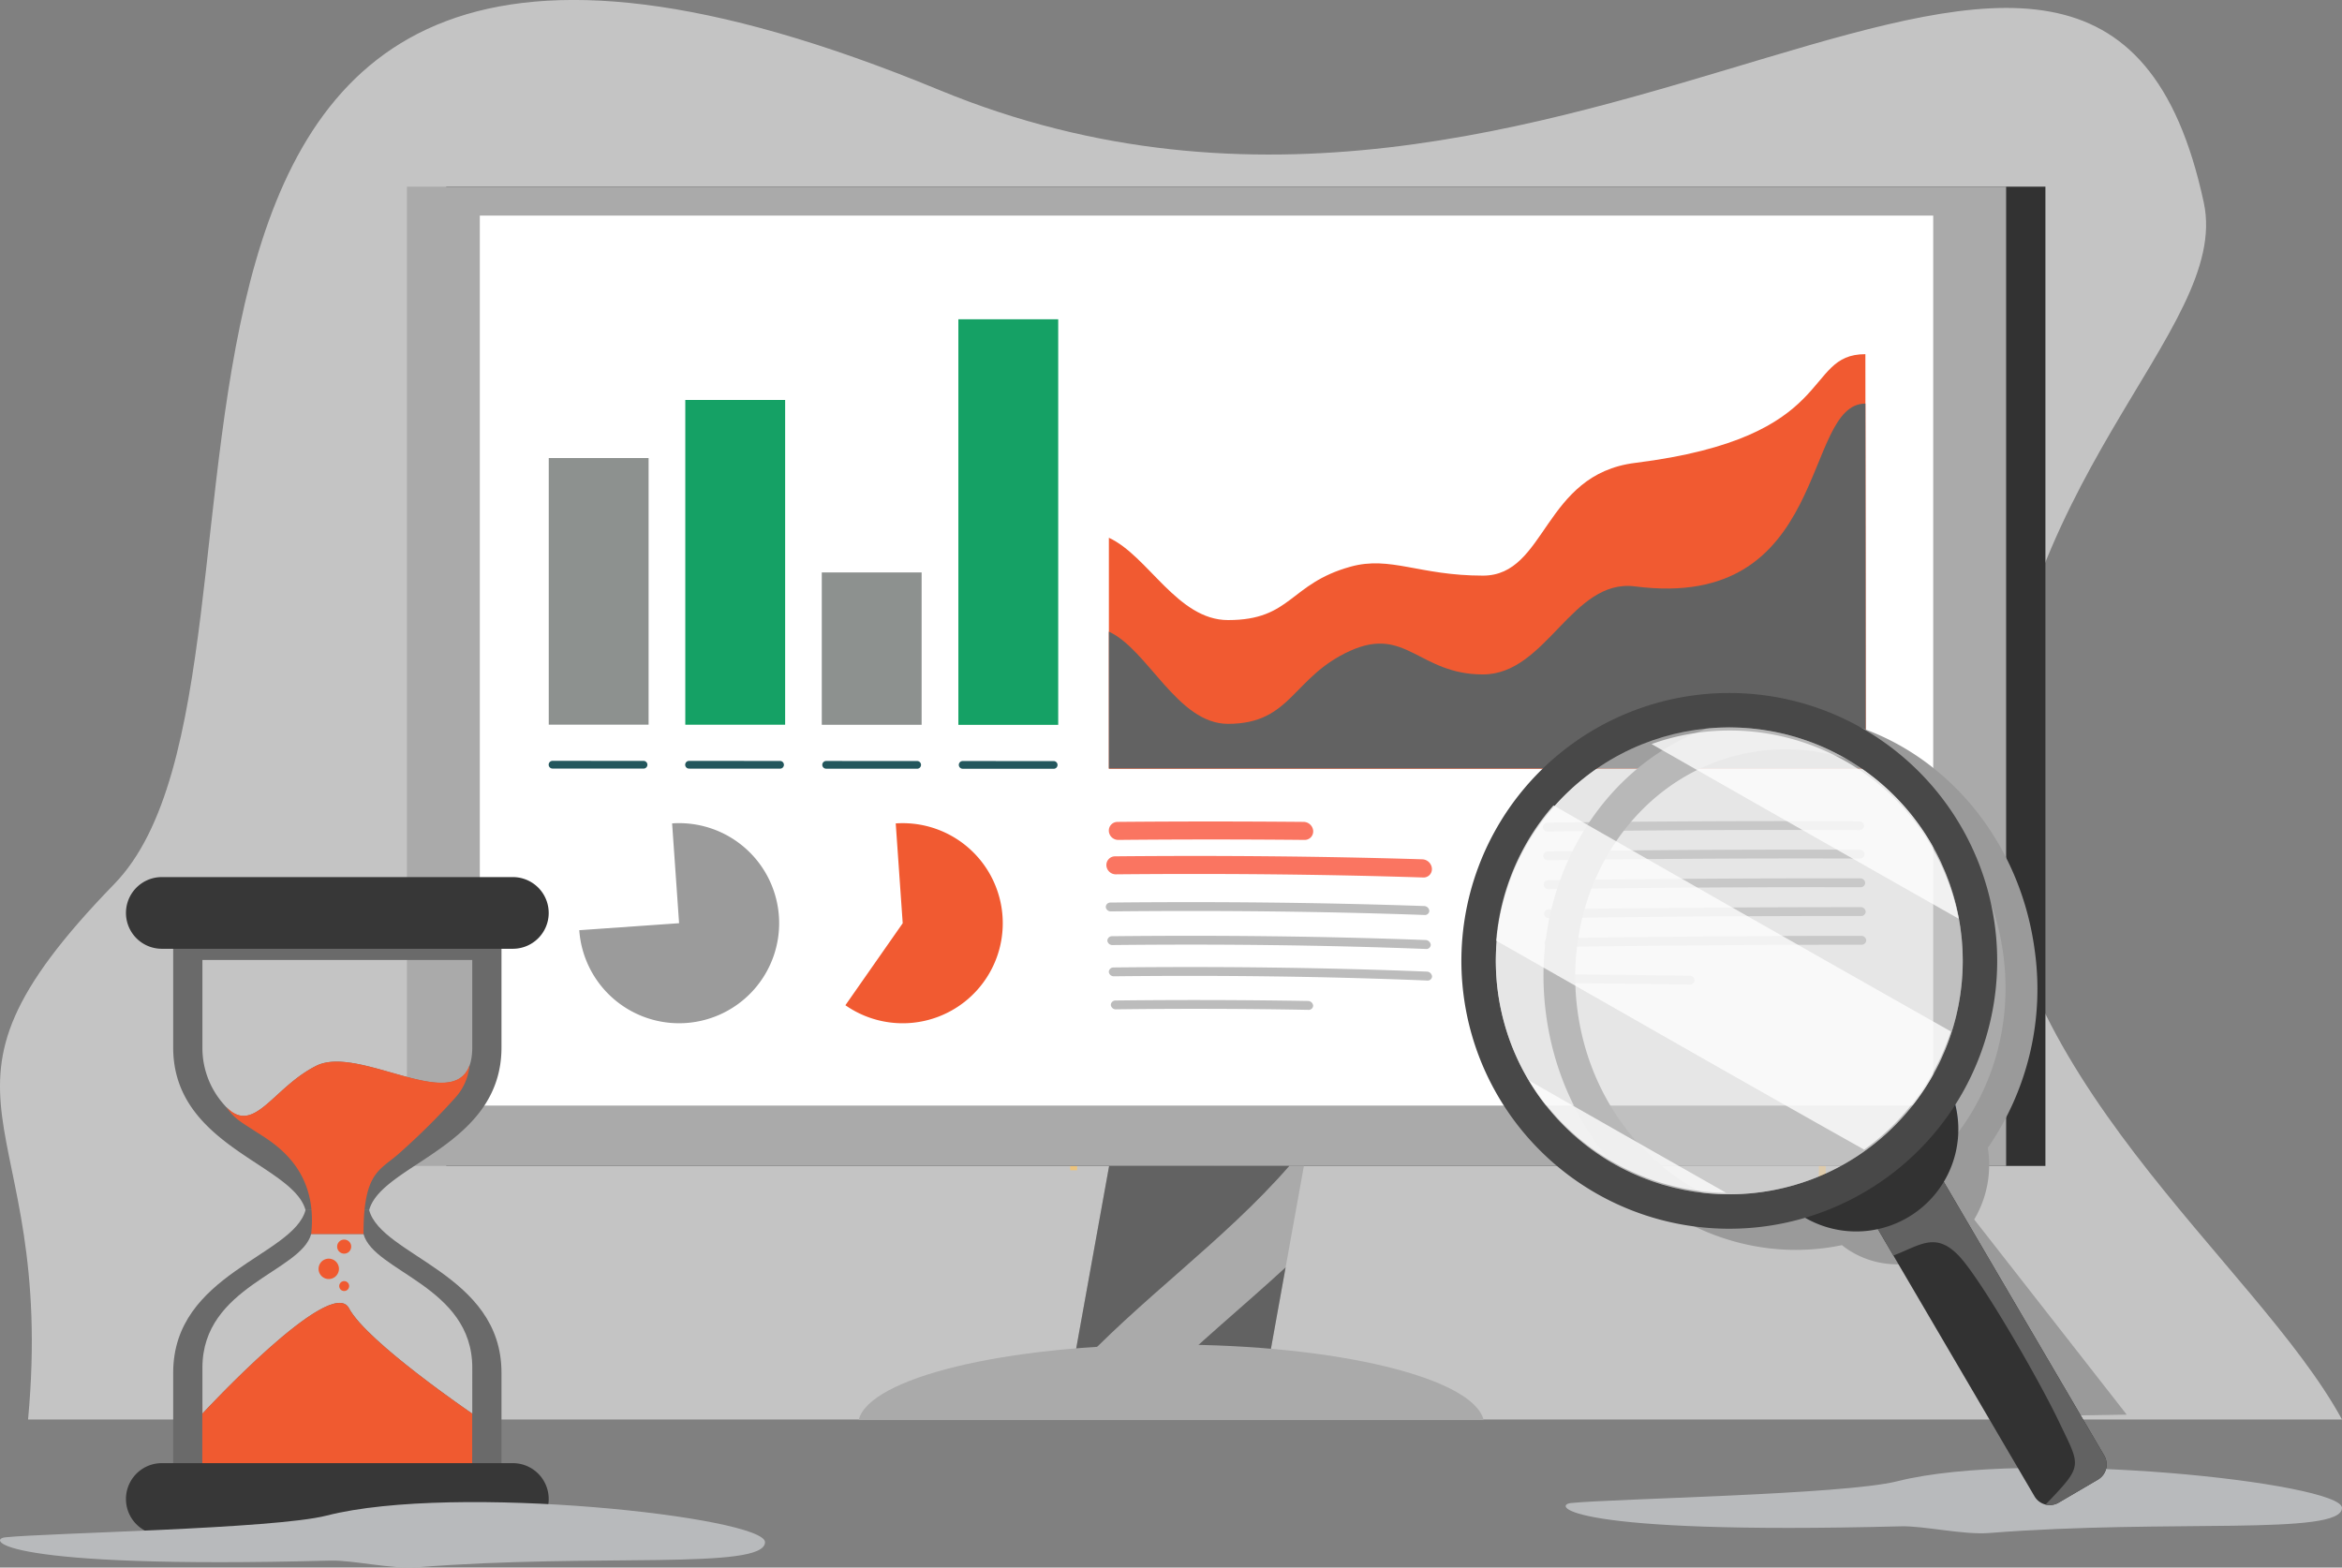 <svg xmlns="http://www.w3.org/2000/svg" width="342.001" height="228.943" viewBox="0 0 342.001 228.943">
  <rect x="0" y="0" width="342.001" height="228.943" fill="#808080" stroke="none"/>
  <g id="Research_L1_2" transform="translate(-512 -799)">
    <g id="Group_3223" data-name="Group 3223" transform="translate(599.109 182.621)">
      <g id="Group_3222" data-name="Group 3222" transform="translate(-87.109 616.379)">
        <path id="Path_4712" data-name="Path 4712" d="M-83.011,823.693h337.9c-12.545-23.051-51.245-50.8-50.668-89.2.723-48.069,34.528-69.681,30.491-88.51-15.6-72.738-92.517,21.59-184.651-16.456-136.3-56.282-89.748,84.34-120.469,115.947C-101.557,777.526-78.762,778.04-83.011,823.693Z" transform="translate(87.109 -616.379)" fill="#c4c4c4"/>
      </g>
    </g>
    <g id="Group_3221" data-name="Group 3221" transform="translate(399.518 601.455)">
      <path id="Path_4668" data-name="Path 4668" d="M457.788,503.85c-2.655.273-1.108,4.679,48.167,3.4,3.379-.088,9.108,1.276,12.924.975,26.276-2.074,51.5.467,51.5-3.669,0-3.636-45.905-8.695-64.973-3.881C497.66,502.631,464.108,503.2,457.788,503.85Z" transform="translate(-115.897 -86.789)" fill="#b8babc" style="mix-blend-mode: multiply;isolation: isolate"/>
      <line id="Line_256" data-name="Line 256" y2="63.348" transform="translate(269.264 305.111)" fill="none" stroke="#ffc55e" stroke-width="1" opacity="0.7"/>
      <line id="Line_257" data-name="Line 257" y2="65.965" transform="translate(378.589 306.701)" fill="none" stroke="#ffc55e" stroke-width="1" opacity="0.7"/>
      <line id="Line_258" data-name="Line 258" y2="38.537" transform="translate(290.156 365.22)" fill="none" stroke="#fff" stroke-width="1"/>
      <rect id="Rectangle_3342" data-name="Rectangle 3342" width="233.532" height="143.021" transform="translate(177.642 224.806)" fill="#323232"/>
      <rect id="Rectangle_3343" data-name="Rectangle 3343" width="233.532" height="143.021" transform="translate(171.903 224.806)" fill="#aaa"/>
      <rect id="Rectangle_3344" data-name="Rectangle 3344" width="212.238" height="129.981" transform="translate(182.55 229.031)" fill="#fff"/>
      <path id="Path_4669" data-name="Path 4669" d="M379.462,465.992H351.018l5.739-31.825H385.2Z" transform="translate(-82.31 -66.34)" fill="#aaa"/>
      <path id="Path_4670" data-name="Path 4670" d="M383.2,434.167H356.888L351.43,464.43C361.3,453.67,373.581,445.207,383.2,434.167Z" transform="translate(-82.441 -66.34)" fill="#626262"/>
      <path id="Path_4671" data-name="Path 4671" d="M369.664,472.865h15.707l3.067-17.009C382.219,461.577,375.632,466.954,369.664,472.865Z" transform="translate(-88.219 -73.212)" fill="#626262"/>
      <path id="Path_4672" data-name="Path 4672" d="M397.144,483.383c-1.516-6.153-21.362-11.024-45.635-11.024s-44.119,4.871-45.635,11.024Z" transform="translate(-68.006 -78.441)" fill="#aaa"/>
      <path id="Path_4673" data-name="Path 4673" d="M499.152,367.2a.678.678,0,0,1-.729.643q-22.735-.077-45.464.246a.7.7,0,0,1-.753-.641h0a.7.7,0,0,1,.734-.665q22.731-.294,45.459-.235a.72.72,0,0,1,.753.653Z" transform="translate(-114.374 -44.907)" fill="#bcbcbc"/>
      <path id="Path_4674" data-name="Path 4674" d="M499.047,361.119a.676.676,0,0,1-.728.643q-22.728-.1-45.448.212a.7.7,0,0,1-.753-.641h0a.7.7,0,0,1,.734-.665q22.722-.289,45.441-.2a.719.719,0,0,1,.753.654Z" transform="translate(-114.346 -42.978)" fill="#bcbcbc"/>
      <path id="Path_4675" data-name="Path 4675" d="M499.258,373.336a.68.68,0,0,1-.73.645q-22.743-.055-45.48.279a.7.7,0,0,1-.753-.643h0a.7.7,0,0,1,.735-.665q22.739-.3,45.475-.268a.718.718,0,0,1,.753.652Z" transform="translate(-114.402 -46.855)" fill="#bcbcbc"/>
      <path id="Path_4676" data-name="Path 4676" d="M499.364,379.491a.681.681,0,0,1-.73.645c-15.168-.022-30.33.108-45.5.312a.7.7,0,0,1-.754-.642h0a.706.706,0,0,1,.736-.665q22.746-.3,45.49-.3a.719.719,0,0,1,.754.651Z" transform="translate(-114.43 -48.807)" fill="#bcbcbc"/>
      <path id="Path_4677" data-name="Path 4677" d="M499.47,385.63a.682.682,0,0,1-.73.645c-15.172-.008-30.341.137-45.512.344a.7.7,0,0,1-.753-.641h0a.7.7,0,0,1,.735-.665c15.17-.207,30.336-.347,45.507-.335a.719.719,0,0,1,.754.652Z" transform="translate(-114.459 -50.753)" fill="#bcbcbc"/>
      <path id="Path_4678" data-name="Path 4678" d="M474.4,394.05a.687.687,0,0,1-.747.634q-10.241-.152-20.48-.233a.705.705,0,0,1-.741-.657h0a.7.7,0,0,1,.747-.646q10.24.089,20.477.24a.713.713,0,0,1,.743.662Z" transform="translate(-114.446 -53.342)" fill="#bcbcbc"/>
      <path id="Path_4679" data-name="Path 4679" d="M389.2,361.916a1.236,1.236,0,0,1-1.277,1.3q-13.591-.129-27.175,0a1.377,1.377,0,0,1-1.39-1.3h0a1.267,1.267,0,0,1,1.266-1.331q13.593-.12,27.18,0a1.424,1.424,0,0,1,1.4,1.335Z" transform="translate(-84.954 -43.004)" fill="#fa7561"/>
      <path id="Path_4680" data-name="Path 4680" d="M406.369,369.763a1.215,1.215,0,0,1-1.286,1.277c-14.959-.48-29.9-.6-44.861-.46a1.379,1.379,0,0,1-1.389-1.3h0a1.267,1.267,0,0,1,1.264-1.33c14.968-.138,29.911-.023,44.874.434a1.467,1.467,0,0,1,1.4,1.378Z" transform="translate(-84.786 -45.34)" fill="#fa7561"/>
      <path id="Path_4681" data-name="Path 4681" d="M406.265,386.268a.636.636,0,0,1-.722.62c-15.25-.585-30.47-.731-45.73-.572a.726.726,0,0,1-.775-.633h0a.673.673,0,0,1,.715-.657c15.261-.158,30.484-.016,45.736.557a.782.782,0,0,1,.776.684Z" transform="translate(-84.851 -50.749)" fill="#bcbcbc"/>
      <path id="Path_4682" data-name="Path 4682" d="M405.949,379.024a.639.639,0,0,1-.723.621c-15.257-.541-30.488-.675-45.754-.521a.725.725,0,0,1-.772-.634h0a.672.672,0,0,1,.711-.659c15.268-.152,30.5-.02,45.763.51a.778.778,0,0,1,.775.684Z" transform="translate(-84.744 -48.47)" fill="#bcbcbc"/>
      <path id="Path_4683" data-name="Path 4683" d="M406.556,393a.635.635,0,0,1-.721.618c-15.243-.627-30.453-.784-45.708-.62a.729.729,0,0,1-.776-.634h0a.676.676,0,0,1,.715-.657c15.256-.162,30.47-.008,45.715.607a.783.783,0,0,1,.775.687Z" transform="translate(-84.951 -52.867)" fill="#bcbcbc"/>
      <path id="Path_4684" data-name="Path 4684" d="M389.329,399.5a.644.644,0,0,1-.714.629q-14.036-.254-28.059-.074a.729.729,0,0,1-.774-.635h0a.674.674,0,0,1,.714-.656q14.037-.165,28.059.07a.765.765,0,0,1,.774.667Z" transform="translate(-85.087 -55.098)" fill="#bcbcbc"/>
      <g id="Group_3216" data-name="Group 3216" transform="translate(197.073 317.767)">
        <path id="Path_4685" data-name="Path 4685" d="M246.156,376.52a14.612,14.612,0,1,0,13.557-15.6l1.019,14.577Z" transform="translate(-246.156 -360.887)" fill="#9b9b9b"/>
      </g>
      <g id="Group_3217" data-name="Group 3217" transform="translate(235.935 317.767)">
        <path id="Path_4686" data-name="Path 4686" d="M303.044,387.478a14.612,14.612,0,1,0,7.35-26.555l1.019,14.578Z" transform="translate(-303.044 -360.887)" fill="#f15a31"/>
      </g>
      <rect id="Rectangle_3345" data-name="Rectangle 3345" width="14.579" height="38.941" transform="translate(192.617 264.44)" fill="#8d918f"/>
      <rect id="Rectangle_3346" data-name="Rectangle 3346" width="14.58" height="47.43" transform="translate(212.555 255.959)" fill="#15a165"/>
      <rect id="Rectangle_3347" data-name="Rectangle 3347" width="14.579" height="22.251" transform="translate(232.487 281.148)" fill="#8d918f"/>
      <rect id="Rectangle_3348" data-name="Rectangle 3348" width="14.58" height="59.233" transform="translate(252.432 244.175)" fill="#15a165"/>
      <path id="Path_4687" data-name="Path 4687" d="M254.032,348.134a.563.563,0,0,1-.562.561l-13.293-.006a.563.563,0,0,1-.561-.562h0a.562.562,0,0,1,.562-.563l13.292.005a.564.564,0,0,1,.562.564Z" transform="translate(-47.011 -38.898)" fill="#23575d"/>
      <path id="Path_4688" data-name="Path 4688" d="M283.215,348.146a.563.563,0,0,1-.562.562l-13.292-.007a.562.562,0,0,1-.562-.562h0a.564.564,0,0,1,.562-.564l13.292.007a.562.562,0,0,1,.561.564Z" transform="translate(-56.258 -38.902)" fill="#23575d"/>
      <path id="Path_4689" data-name="Path 4689" d="M312.521,348.16a.563.563,0,0,1-.562.562l-13.292-.006a.563.563,0,0,1-.562-.562h0a.563.563,0,0,1,.562-.563l13.292.006a.565.565,0,0,1,.562.564Z" transform="translate(-65.544 -38.906)" fill="#23575d"/>
      <path id="Path_4690" data-name="Path 4690" d="M341.705,348.173a.563.563,0,0,1-.562.562l-13.291-.006a.563.563,0,0,1-.562-.562h0a.564.564,0,0,1,.562-.564l13.291.006a.565.565,0,0,1,.562.564Z" transform="translate(-74.792 -38.91)" fill="#23575d"/>
      <path id="Path_4691" data-name="Path 4691" d="M469.839,260.619c-9.308,0-3.679,12.14-33.623,15.879-13.486,1.684-12.915,16.464-22.222,16.464s-13.5-2.924-19.336-1.307c-8.969,2.485-8.585,7.8-17.892,7.8-7.4,0-11.694-9.417-17.4-12.021v33.736H469.891S469.857,260.619,469.839,260.619Z" transform="translate(-84.956 -11.348)" fill="#f15a31"/>
      <path id="Path_4692" data-name="Path 4692" d="M469.887,324.474c-.009-14.9-.033-53.289-.048-53.289-9.308,0-5.02,30.4-33.623,26.7-9.23-1.193-12.915,12.855-22.222,12.855s-11.231-7.1-19.336-3.472c-8.495,3.8-8.585,10.69-17.892,10.69-7.4,0-11.694-10.86-17.4-13.465v19.977Z" transform="translate(-84.956 -14.696)" fill="#626262"/>
      <g id="Group_3218" data-name="Group 3218" transform="translate(337.877 301.955)" style="mix-blend-mode: multiply;isolation: isolate">
        <path id="Path_4693" data-name="Path 4693" d="M496.352,415.562a13.011,13.011,0,0,0,9.756,2.234l14.947,22.4,16.386-.259-22.274-28.513c.038-.063.078-.123.115-.187a15.66,15.66,0,0,0,1.874-10.271,40.717,40.717,0,0,0,6.826-29.007c-2.928-21.407-21.265-36.591-40.958-33.914s-33.284,22.2-30.356,43.609,21.265,36.591,40.957,33.914c.752-.1,1.492-.237,2.226-.387C496.018,415.309,496.179,415.442,496.352,415.562Zm-39.1-34.53c-2.552-18.656,9.292-35.67,26.454-38s33.141,10.9,35.692,29.554-9.293,35.67-26.454,38S459.8,399.688,457.252,381.032Z" transform="translate(-452.271 -337.74)" fill="#9a9a9a"/>
      </g>
      <path id="Path_4694" data-name="Path 4694" d="M544.741,480.542l-26.959-46c.241-.022.483-.042.725-.079a9.466,9.466,0,0,0,6.044-3.744,9.867,9.867,0,0,0,3.183-2.526l27.183,46.381a2.572,2.572,0,0,1-.915,3.509l-5.752,3.371A2.572,2.572,0,0,1,544.741,480.542Z" transform="translate(-135.153 -64.448)" fill="#323232"/>
      <path id="Path_4695" data-name="Path 4695" d="M548.283,469.585c-2.922-6.123-11.468-20.984-14.692-24.281-3.344-3.42-5.575-1.433-9.469.059l-6.34-10.817c.241-.022.483-.042.725-.079a9.466,9.466,0,0,0,6.044-3.744,9.867,9.867,0,0,0,3.183-2.526l27.183,46.381a2.572,2.572,0,0,1-.915,3.509l-5.752,3.371a2.554,2.554,0,0,1-1.9.273C551.934,475.9,551.487,476.3,548.283,469.585Z" transform="translate(-135.153 -64.448)" fill="#626262"/>
      <path id="Path_4696" data-name="Path 4696" d="M502.81,432.77a10.885,10.885,0,0,0,7.091-.749c7.465-3.628,14.268-8.543,16.979-16.574a14.919,14.919,0,0,1-24.07,17.323Z" transform="translate(-130.408 -60.408)" fill="#5e98ff"/>
      <path id="Path_4697" data-name="Path 4697" d="M502.9,432.932a10.882,10.882,0,0,0,7.091-.749c7.465-3.627,14.268-8.542,16.978-16.574A14.918,14.918,0,0,1,502.9,432.932Z" transform="translate(-130.437 -60.459)" fill="#323232"/>
      <g id="Group_3219" data-name="Group 3219" transform="translate(316.794 289.663)">
        <path id="Path_4698" data-name="Path 4698" d="M508.092,391.077a39.122,39.122,0,1,0-53.155,15.352A39.123,39.123,0,0,0,508.092,391.077Zm-50.725,10.949a34.093,34.093,0,1,1,46.322-13.378A34.094,34.094,0,0,1,457.366,402.026Z" transform="translate(-425.623 -323.961)" fill="#484848"/>
        <circle id="Ellipse_237" data-name="Ellipse 237" cx="34.093" cy="34.093" r="34.093" transform="translate(0 48.215) rotate(-45)" fill="#d1d1d1" opacity="0.55"/>
      </g>
      <path id="Path_4699" data-name="Path 4699" d="M478.009,432.335a34.147,34.147,0,0,1-28.743-16.363Q463.629,424.169,478.009,432.335Z" transform="translate(-113.442 -60.574)" fill="#fff" opacity="0.77"/>
      <path id="Path_4700" data-name="Path 4700" d="M442.162,376.844a34.2,34.2,0,0,1,8.367-19.76q28.964,16.6,58.034,33.021a34.2,34.2,0,0,1-12.669,17.255C477.93,397.282,460.068,387.024,442.162,376.844Z" transform="translate(-111.191 -41.915)" fill="#fff" opacity="0.77"/>
      <path id="Path_4701" data-name="Path 4701" d="M475.373,343.051c.764-.271,1.537-.526,2.33-.745a34.093,34.093,0,0,1,41.948,23.772c.23.829.415,1.659.579,2.49Q497.783,355.842,475.373,343.051Z" transform="translate(-121.714 -36.838)" fill="#fff" opacity="0.77"/>
      <g id="Group_3220" data-name="Group 3220" transform="translate(130.877 325.643)">
        <path id="Path_4702" data-name="Path 4702" d="M183.319,386.222h-23.97V401.68c0,14.464,17.518,17.035,19.324,23.748h9.293c1.806-6.713,19.324-9.284,19.324-23.748V386.222ZM203.024,401.6c0,11.891-16.006-.637-22.779,2.752-6.531,3.263-9.241,10.688-13.556,5.574a12.431,12.431,0,0,1-3.073-8.326V388.89h39.408Z" transform="translate(-152.453 -376.79)" fill="#6a6a6a"/>
        <path id="Path_4703" data-name="Path 4703" d="M187.966,443.608h-9.293c-1.806,6.714-19.324,9.284-19.324,23.748v15.459H207.29V467.356C207.29,452.892,189.772,450.322,187.966,443.608Zm15.058,29.724s-15.391-10.468-18.007-15.4-21.4,15.4-21.4,15.4v-6.713c0-11.893,14.4-14,15.883-19.521h7.64c1.482,5.519,15.885,7.628,15.885,19.521Z" transform="translate(-152.453 -394.974)" fill="#6a6a6a"/>
        <path id="Path_4704" data-name="Path 4704" d="M204.986,479.615c-.245-.169-15.4-10.5-18-15.388-2.616-4.927-21.4,15.4-21.4,15.4v-1.372a.074.074,0,0,1-.014.015v10.841h39.411Z" transform="translate(-154.426 -401.263)" fill="#f05a30"/>
        <path id="Path_4705" data-name="Path 4705" d="M196.451,450.939a1.026,1.026,0,1,0-1.025,1.026A1.027,1.027,0,0,0,196.451,450.939Z" transform="translate(-163.56 -396.971)" fill="#f05a30"/>
        <path id="Path_4706" data-name="Path 4706" d="M196.291,459.517a.724.724,0,1,0-.723.722A.725.725,0,0,0,196.291,459.517Z" transform="translate(-163.7 -399.785)" fill="#f05a30"/>
        <path id="Path_4707" data-name="Path 4707" d="M193.4,455.481a1.488,1.488,0,1,0-1.49,1.486A1.49,1.49,0,0,0,193.4,455.481Z" transform="translate(-162.299 -398.264)" fill="#f05a30"/>
        <path id="Path_4708" data-name="Path 4708" d="M210.987,377.648a5.235,5.235,0,0,1-5.234,5.236H154.488a5.234,5.234,0,0,1-5.233-5.236h0a5.233,5.233,0,0,1,5.233-5.233h51.264a5.234,5.234,0,0,1,5.234,5.233Z" transform="translate(-149.255 -372.415)" fill="#373737"/>
        <path id="Path_4709" data-name="Path 4709" d="M210.987,502.944a5.233,5.233,0,0,1-5.234,5.234H154.488a5.232,5.232,0,0,1-5.233-5.234h0a5.234,5.234,0,0,1,5.233-5.236h51.264a5.235,5.235,0,0,1,5.234,5.236Z" transform="translate(-149.255 -412.116)" fill="#373737"/>
        <path id="Path_4710" data-name="Path 4710" d="M183.851,412.473c-6.308,3.152-9.054,10.169-13.123,6.042,1.086,1.658,2.335,2.3,4.042,3.415,2.526,1.65,9.41,5.24,8.335,15.11h7.64c0-9.286,2.476-9.255,5.406-11.951a100.388,100.388,0,0,0,8.083-8.048,8.146,8.146,0,0,0,2-4.675C203.767,419.431,190.006,409.395,183.851,412.473Z" transform="translate(-156.059 -384.917)" fill="#f05a30"/>
      </g>
      <path id="Path_4711" data-name="Path 4711" d="M95.744,511.18c-2.617.272-1.091,4.679,47.464,3.4,3.33-.087,8.975,1.277,12.735.976,25.893-2.074,50.749.467,50.749-3.669,0-3.636-45.235-8.695-64.024-3.881C135.033,509.961,101.972,510.53,95.744,511.18Z" transform="translate(17.504 -89.111)" fill="#b8babc" style="mix-blend-mode: multiply;isolation: isolate"/>
    </g>
  </g>
</svg>
